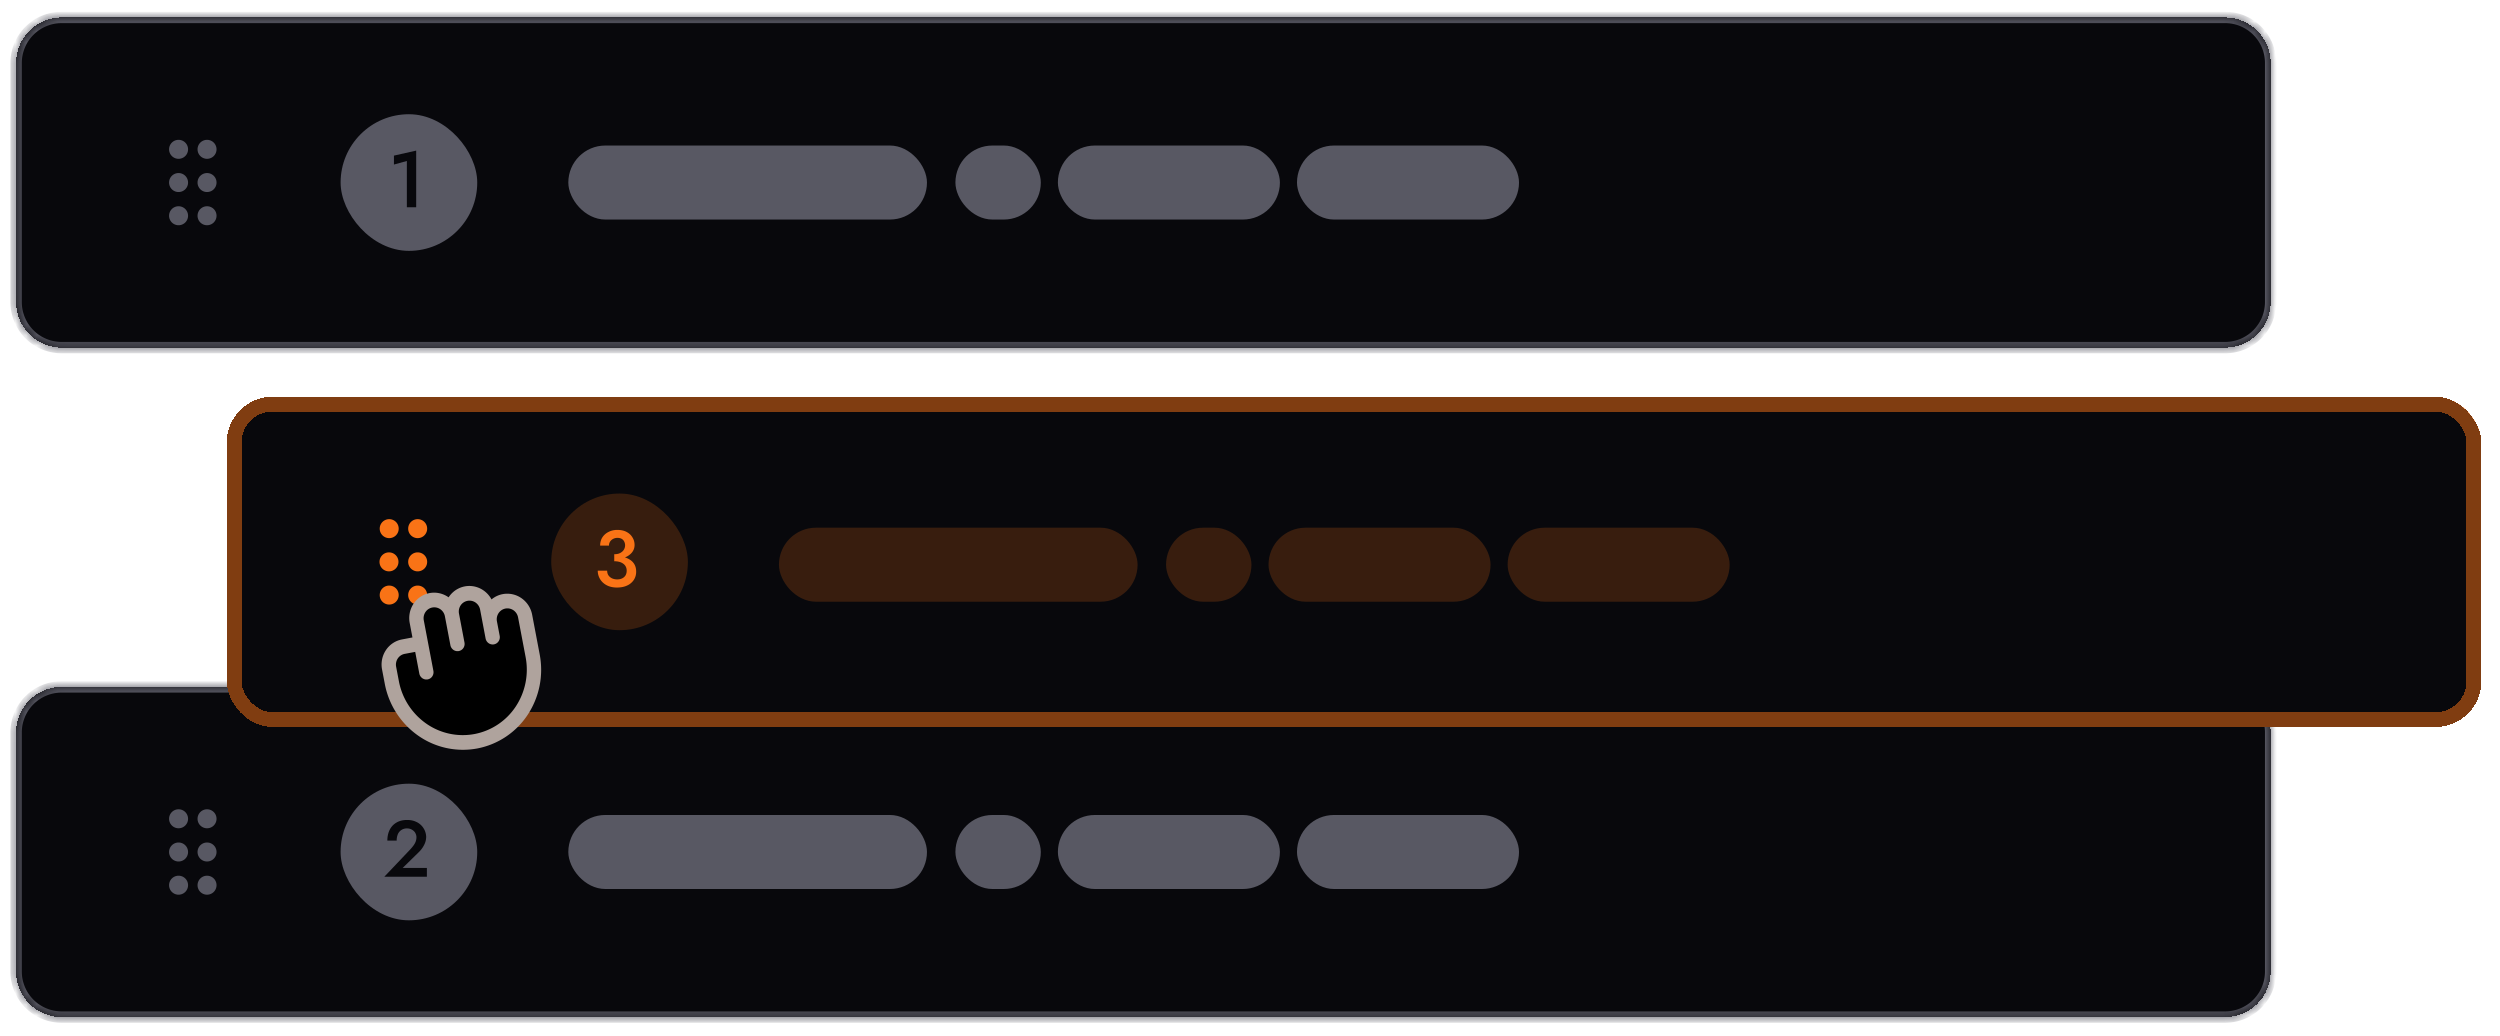 <svg width="239" height="99" viewBox="0 0 239 99" fill="none" xmlns="http://www.w3.org/2000/svg"><g filter="url(#a)"><mask id="b" fill="#fff"><path d="M1.54 69.478a4.354 4.354 0 0 1 4.354-4.354H212.72a4.354 4.354 0 0 1 4.354 4.354v22.858a4.354 4.354 0 0 1-4.354 4.353H5.894a4.354 4.354 0 0 1-4.354-4.353V69.478Z"/></mask><path d="M1.54 69.478a4.354 4.354 0 0 1 4.354-4.354H212.72a4.354 4.354 0 0 1 4.354 4.354v22.858a4.354 4.354 0 0 1-4.354 4.353H5.894a4.354 4.354 0 0 1-4.354-4.353V69.478Z" fill="#08080C" shape-rendering="crispEdges"/><path d="M5.894 65.668H212.72V64.58H5.894v1.088Zm210.637 3.81v22.858h1.088V69.478h-1.088Zm-3.81 26.667H5.894v1.089H212.72v-1.089ZM2.084 92.335V69.479H.996v22.858h1.088Zm3.81 3.81a3.81 3.81 0 0 1-3.81-3.81H.996a4.898 4.898 0 0 0 4.898 4.899v-1.089Zm210.637-3.81a3.81 3.81 0 0 1-3.81 3.81v1.089a4.898 4.898 0 0 0 4.898-4.898h-1.088Zm-3.81-26.667a3.81 3.81 0 0 1 3.81 3.81h1.088a4.898 4.898 0 0 0-4.898-4.898v1.088ZM5.894 64.58a4.898 4.898 0 0 0-4.898 4.898h1.088a3.81 3.81 0 0 1 3.81-3.81V64.58Z" fill="#585863" mask="url(#b)"/><path d="M17.05 81.361a.454.454 0 1 0 0-.907.454.454 0 0 0 0 .907ZM17.05 78.185a.454.454 0 1 0 0-.907.454.454 0 0 0 0 .907ZM17.05 84.535a.454.454 0 1 0 0-.907.454.454 0 0 0 0 .907ZM19.772 81.361a.454.454 0 1 0 0-.907.454.454 0 0 0 0 .907ZM19.772 78.185a.454.454 0 1 0 0-.907.454.454 0 0 0 0 .907ZM19.772 84.535a.454.454 0 1 0 0-.907.454.454 0 0 0 0 .907Z" stroke="#585863" stroke-width=".907" stroke-linecap="round" stroke-linejoin="round"/><rect x="32.561" y="74.376" width="13.062" height="13.062" rx="6.531" fill="#585863"/><path d="m36.742 83.27 2.468-2.598c.127-.137.237-.269.328-.396.092-.127.16-.254.206-.38.045-.128.068-.262.068-.405a.76.76 0 0 0-.06-.297.723.723 0 0 0-.176-.274.93.93 0 0 0-.67-.267.938.938 0 0 0-.526.145.9.9 0 0 0-.343.404 1.556 1.556 0 0 0-.114.617h-.892c0-.381.072-.719.214-1.013.147-.3.36-.534.64-.701.284-.173.63-.26 1.036-.26.31 0 .579.051.808.153a1.624 1.624 0 0 1 1.013 1.448c0 .279-.069.548-.206.807a2.48 2.48 0 0 1-.526.694l-1.516 1.485h2.316v.838h-4.068Z" fill="#08080C"/><rect x="54.331" y="77.369" width="34.287" height="7.075" rx="3.538" fill="#585863"/><rect x="91.338" y="77.369" width="8.163" height="7.075" rx="3.538" fill="#585863"/><rect x="101.134" y="77.369" width="21.225" height="7.075" rx="3.538" fill="#585863"/><rect x="123.992" y="77.369" width="21.225" height="7.075" rx="3.538" fill="#585863"/></g><g filter="url(#c)"><rect x="21.677" y="37.387" width="215.535" height="31.565" rx="4.354" fill="#08080C" shape-rendering="crispEdges"/><rect x="22.385" y="38.095" width="214.119" height="30.149" rx="3.646" stroke="#F97316" stroke-opacity=".5" stroke-width="1.416" shape-rendering="crispEdges"/><path d="M37.187 53.624a.453.453 0 1 0 0-.907.453.453 0 0 0 0 .907ZM37.187 50.448a.454.454 0 1 0 0-.907.454.454 0 0 0 0 .907ZM37.187 56.798a.454.454 0 1 0 0-.907.454.454 0 0 0 0 .907ZM39.908 53.624a.454.454 0 1 0 0-.907.454.454 0 0 0 0 .907ZM39.908 50.448a.454.454 0 1 0 0-.907.454.454 0 0 0 0 .907ZM39.908 56.798a.454.454 0 1 0 0-.907.454.454 0 0 0 0 .907Z" stroke="#F97316" stroke-width=".907" stroke-linecap="round" stroke-linejoin="round"/><rect x="52.698" y="46.639" width="13.062" height="13.062" rx="6.531" fill="#F97316" fill-opacity=".2"/><path d="M58.722 52.92v-.48c.163 0 .308-.02.435-.061a.98.98 0 0 0 .32-.183.74.74 0 0 0 .205-.267.795.795 0 0 0-.008-.701.601.601 0 0 0-.243-.259.788.788 0 0 0-.396-.091.843.843 0 0 0-.587.213.676.676 0 0 0-.229.526h-.845c0-.295.068-.554.206-.777.142-.224.337-.399.586-.526a1.81 1.81 0 0 1 .861-.198c.346 0 .64.066.884.198s.43.307.556.526c.132.213.198.452.198.716 0 .27-.084.508-.251.716a1.59 1.59 0 0 1-.694.48 2.76 2.76 0 0 1-.998.168Zm.267 2.705c-.284 0-.54-.041-.77-.122a1.731 1.731 0 0 1-.579-.35 1.547 1.547 0 0 1-.495-1.143h.9c0 .172.04.322.121.449a.897.897 0 0 0 .35.29c.148.066.31.098.488.098.183 0 .34-.032.473-.099a.753.753 0 0 0 .32-.281.872.872 0 0 0 .114-.458.841.841 0 0 0-.084-.38.762.762 0 0 0-.244-.282 1.107 1.107 0 0 0-.373-.176c-.147-.04-.31-.06-.488-.06V52.6c.295 0 .57.03.823.091.254.056.475.145.663.267.193.117.343.272.45.465.106.188.16.416.16.685 0 .3-.076.564-.229.793a1.51 1.51 0 0 1-.64.533c-.274.127-.594.19-.96.19Z" fill="#F97316"/><rect x="74.467" y="49.904" width="34.287" height="7.075" rx="3.538" fill="#381D0E"/><rect x="111.475" y="49.904" width="8.163" height="7.075" rx="3.538" fill="#381D0E"/><rect x="121.271" y="49.904" width="21.225" height="7.075" rx="3.538" fill="#381D0E"/><rect x="144.129" y="49.904" width="21.225" height="7.075" rx="3.538" fill="#381D0E"/><path d="m40.234 60.958-1.683.32c-.446.085-.84.348-1.094.731a1.777 1.777 0 0 0-.26 1.313l.262 1.38a7.11 7.11 0 0 0 2.898 4.5 6.77 6.77 0 0 0 5.144 1.116 6.77 6.77 0 0 0 4.376-2.925 7.108 7.108 0 0 0 1.044-5.252L50.2 58.35a1.777 1.777 0 0 0-.725-1.126 1.692 1.692 0 0 0-1.286-.279c-.446.085-.84.348-1.094.731a1.777 1.777 0 0 0-.26 1.313l-.263-1.379a1.777 1.777 0 0 0-.725-1.125 1.692 1.692 0 0 0-1.286-.28c-.446.086-.84.349-1.093.732a1.777 1.777 0 0 0-.262 1.313 1.777 1.777 0 0 0-.724-1.125 1.692 1.692 0 0 0-1.286-.28c-.447.086-.84.349-1.094.732a1.777 1.777 0 0 0-.261 1.313l.393 2.069Z" fill="#000"/><path d="M48.058 56.255c-.393.074-.76.248-1.068.506-.2-.372-.49-.685-.841-.91a2.377 2.377 0 0 0-1.166-.374 2.34 2.34 0 0 0-1.19.26c-.368.19-.68.474-.907.825a2.38 2.38 0 0 0-1.334-.447 2.343 2.343 0 0 0-1.344.388 2.41 2.41 0 0 0-.896 1.091 2.499 2.499 0 0 0-.144 1.423l.262 1.38-1.01.191a2.372 2.372 0 0 0-1.53 1.025 2.491 2.491 0 0 0-.367 1.837l.263 1.38a7.82 7.82 0 0 0 3.188 4.951 7.447 7.447 0 0 0 5.658 1.227 7.447 7.447 0 0 0 4.814-3.218 7.82 7.82 0 0 0 1.148-5.776l-.721-3.793a2.49 2.49 0 0 0-1.015-1.575 2.373 2.373 0 0 0-1.8-.391Zm2.19 6.015a6.397 6.397 0 0 1-.94 4.726 6.092 6.092 0 0 1-3.938 2.632 6.092 6.092 0 0 1-4.63-1.003 6.397 6.397 0 0 1-2.608-4.052l-.262-1.379a1.067 1.067 0 0 1 .157-.787c.152-.23.388-.388.656-.44l1.01-.191.393 2.069a.71.71 0 0 0 .29.45.676.676 0 0 0 .951-.181.71.71 0 0 0 .105-.525l-.918-4.828a1.066 1.066 0 0 1 .157-.788c.152-.23.388-.387.656-.438.268-.051.545.009.772.167.226.158.382.4.434.675l.525 2.759a.71.71 0 0 0 .29.45.677.677 0 0 0 .952-.181.71.71 0 0 0 .104-.525l-.524-2.759a1.066 1.066 0 0 1 .156-.788 1.016 1.016 0 0 1 1.428-.272c.226.159.383.402.435.676l.524 2.759a.71.71 0 0 0 .29.45.677.677 0 0 0 .952-.181.711.711 0 0 0 .105-.525l-.263-1.38a1.066 1.066 0 0 1 .157-.787c.153-.23.389-.388.656-.439.268-.05.546.01.772.167.226.158.383.401.435.676l.721 3.793Z" fill="#AFA39D"/></g><g filter="url(#d)"><mask id="e" fill="#fff"><path d="M1.54 5.478a4.354 4.354 0 0 1 4.354-4.354h206.827a4.354 4.354 0 0 1 4.354 4.354v22.858a4.354 4.354 0 0 1-4.354 4.353H5.894a4.354 4.354 0 0 1-4.354-4.353V5.478Z"/></mask><path d="M1.54 5.478a4.354 4.354 0 0 1 4.354-4.354h206.827a4.354 4.354 0 0 1 4.354 4.354v22.858a4.354 4.354 0 0 1-4.354 4.353H5.894a4.354 4.354 0 0 1-4.354-4.353V5.478Z" fill="#08080C" shape-rendering="crispEdges"/><path d="M5.894 1.668h206.827V.58H5.894v1.088Zm210.637 3.81v22.858h1.088V5.478h-1.088Zm-3.81 26.667H5.894v1.089h206.827v-1.089ZM2.084 28.335V5.479H.996v22.858h1.088Zm3.81 3.81a3.81 3.81 0 0 1-3.81-3.81H.996a4.898 4.898 0 0 0 4.898 4.899v-1.089Zm210.637-3.81a3.81 3.81 0 0 1-3.81 3.81v1.089a4.898 4.898 0 0 0 4.898-4.898h-1.088Zm-3.81-26.667a3.81 3.81 0 0 1 3.81 3.81h1.088A4.898 4.898 0 0 0 212.721.58v1.088ZM5.894.58A4.898 4.898 0 0 0 .996 5.478h1.088a3.81 3.81 0 0 1 3.81-3.81V.58Z" fill="#585863" mask="url(#e)"/><path d="M17.05 17.361a.454.454 0 1 0 0-.907.454.454 0 0 0 0 .907ZM17.05 14.185a.454.454 0 1 0 0-.907.454.454 0 0 0 0 .907ZM17.05 20.535a.454.454 0 1 0 0-.907.454.454 0 0 0 0 .907ZM19.772 17.361a.454.454 0 1 0 0-.907.454.454 0 0 0 0 .907ZM19.772 14.185a.454.454 0 1 0 0-.907.454.454 0 0 0 0 .907ZM19.772 20.535a.454.454 0 1 0 0-.907.454.454 0 0 0 0 .907Z" stroke="#585863" stroke-width=".907" stroke-linecap="round" stroke-linejoin="round"/><rect x="32.562" y="10.376" width="13.062" height="13.062" rx="6.531" fill="#585863"/><path d="M37.661 15.187v-.854l2.126-.48v5.417h-.892v-4.426l-1.234.343Z" fill="#08080C"/><rect x="54.331" y="13.369" width="34.287" height="7.075" rx="3.538" fill="#585863"/><rect x="91.338" y="13.369" width="8.163" height="7.075" rx="3.538" fill="#585863"/><rect x="101.134" y="13.369" width="21.225" height="7.075" rx="3.538" fill="#585863"/><rect x="123.992" y="13.369" width="21.225" height="7.075" rx="3.538" fill="#585863"/></g><defs><filter id="a" x=".452" y="64.58" width="217.712" height="33.742" filterUnits="userSpaceOnUse" color-interpolation-filters="sRGB"><feFlood flood-opacity="0" result="BackgroundImageFix"/><feColorMatrix in="SourceAlpha" values="0 0 0 0 0 0 0 0 0 0 0 0 0 0 0 0 0 0 127 0" result="hardAlpha"/><feOffset dy=".544"/><feGaussianBlur stdDeviation=".544"/><feComposite in2="hardAlpha" operator="out"/><feColorMatrix values="0 0 0 0 0 0 0 0 0 0 0 0 0 0 0 0 0 0 0.05 0"/><feBlend in2="BackgroundImageFix" result="effect1_dropShadow_2015_1849"/><feBlend in="SourceGraphic" in2="effect1_dropShadow_2015_1849" result="shape"/></filter><filter id="c" x="20.588" y="36.843" width="217.712" height="39.225" filterUnits="userSpaceOnUse" color-interpolation-filters="sRGB"><feFlood flood-opacity="0" result="BackgroundImageFix"/><feColorMatrix in="SourceAlpha" values="0 0 0 0 0 0 0 0 0 0 0 0 0 0 0 0 0 0 127 0" result="hardAlpha"/><feOffset dy=".544"/><feGaussianBlur stdDeviation=".544"/><feComposite in2="hardAlpha" operator="out"/><feColorMatrix values="0 0 0 0 0 0 0 0 0 0 0 0 0 0 0 0 0 0 0.05 0"/><feBlend in2="BackgroundImageFix" result="effect1_dropShadow_2015_1849"/><feBlend in="SourceGraphic" in2="effect1_dropShadow_2015_1849" result="shape"/></filter><filter id="d" x=".452" y=".58" width="217.712" height="33.742" filterUnits="userSpaceOnUse" color-interpolation-filters="sRGB"><feFlood flood-opacity="0" result="BackgroundImageFix"/><feColorMatrix in="SourceAlpha" values="0 0 0 0 0 0 0 0 0 0 0 0 0 0 0 0 0 0 127 0" result="hardAlpha"/><feOffset dy=".544"/><feGaussianBlur stdDeviation=".544"/><feComposite in2="hardAlpha" operator="out"/><feColorMatrix values="0 0 0 0 0 0 0 0 0 0 0 0 0 0 0 0 0 0 0.05 0"/><feBlend in2="BackgroundImageFix" result="effect1_dropShadow_2015_1849"/><feBlend in="SourceGraphic" in2="effect1_dropShadow_2015_1849" result="shape"/></filter></defs></svg>